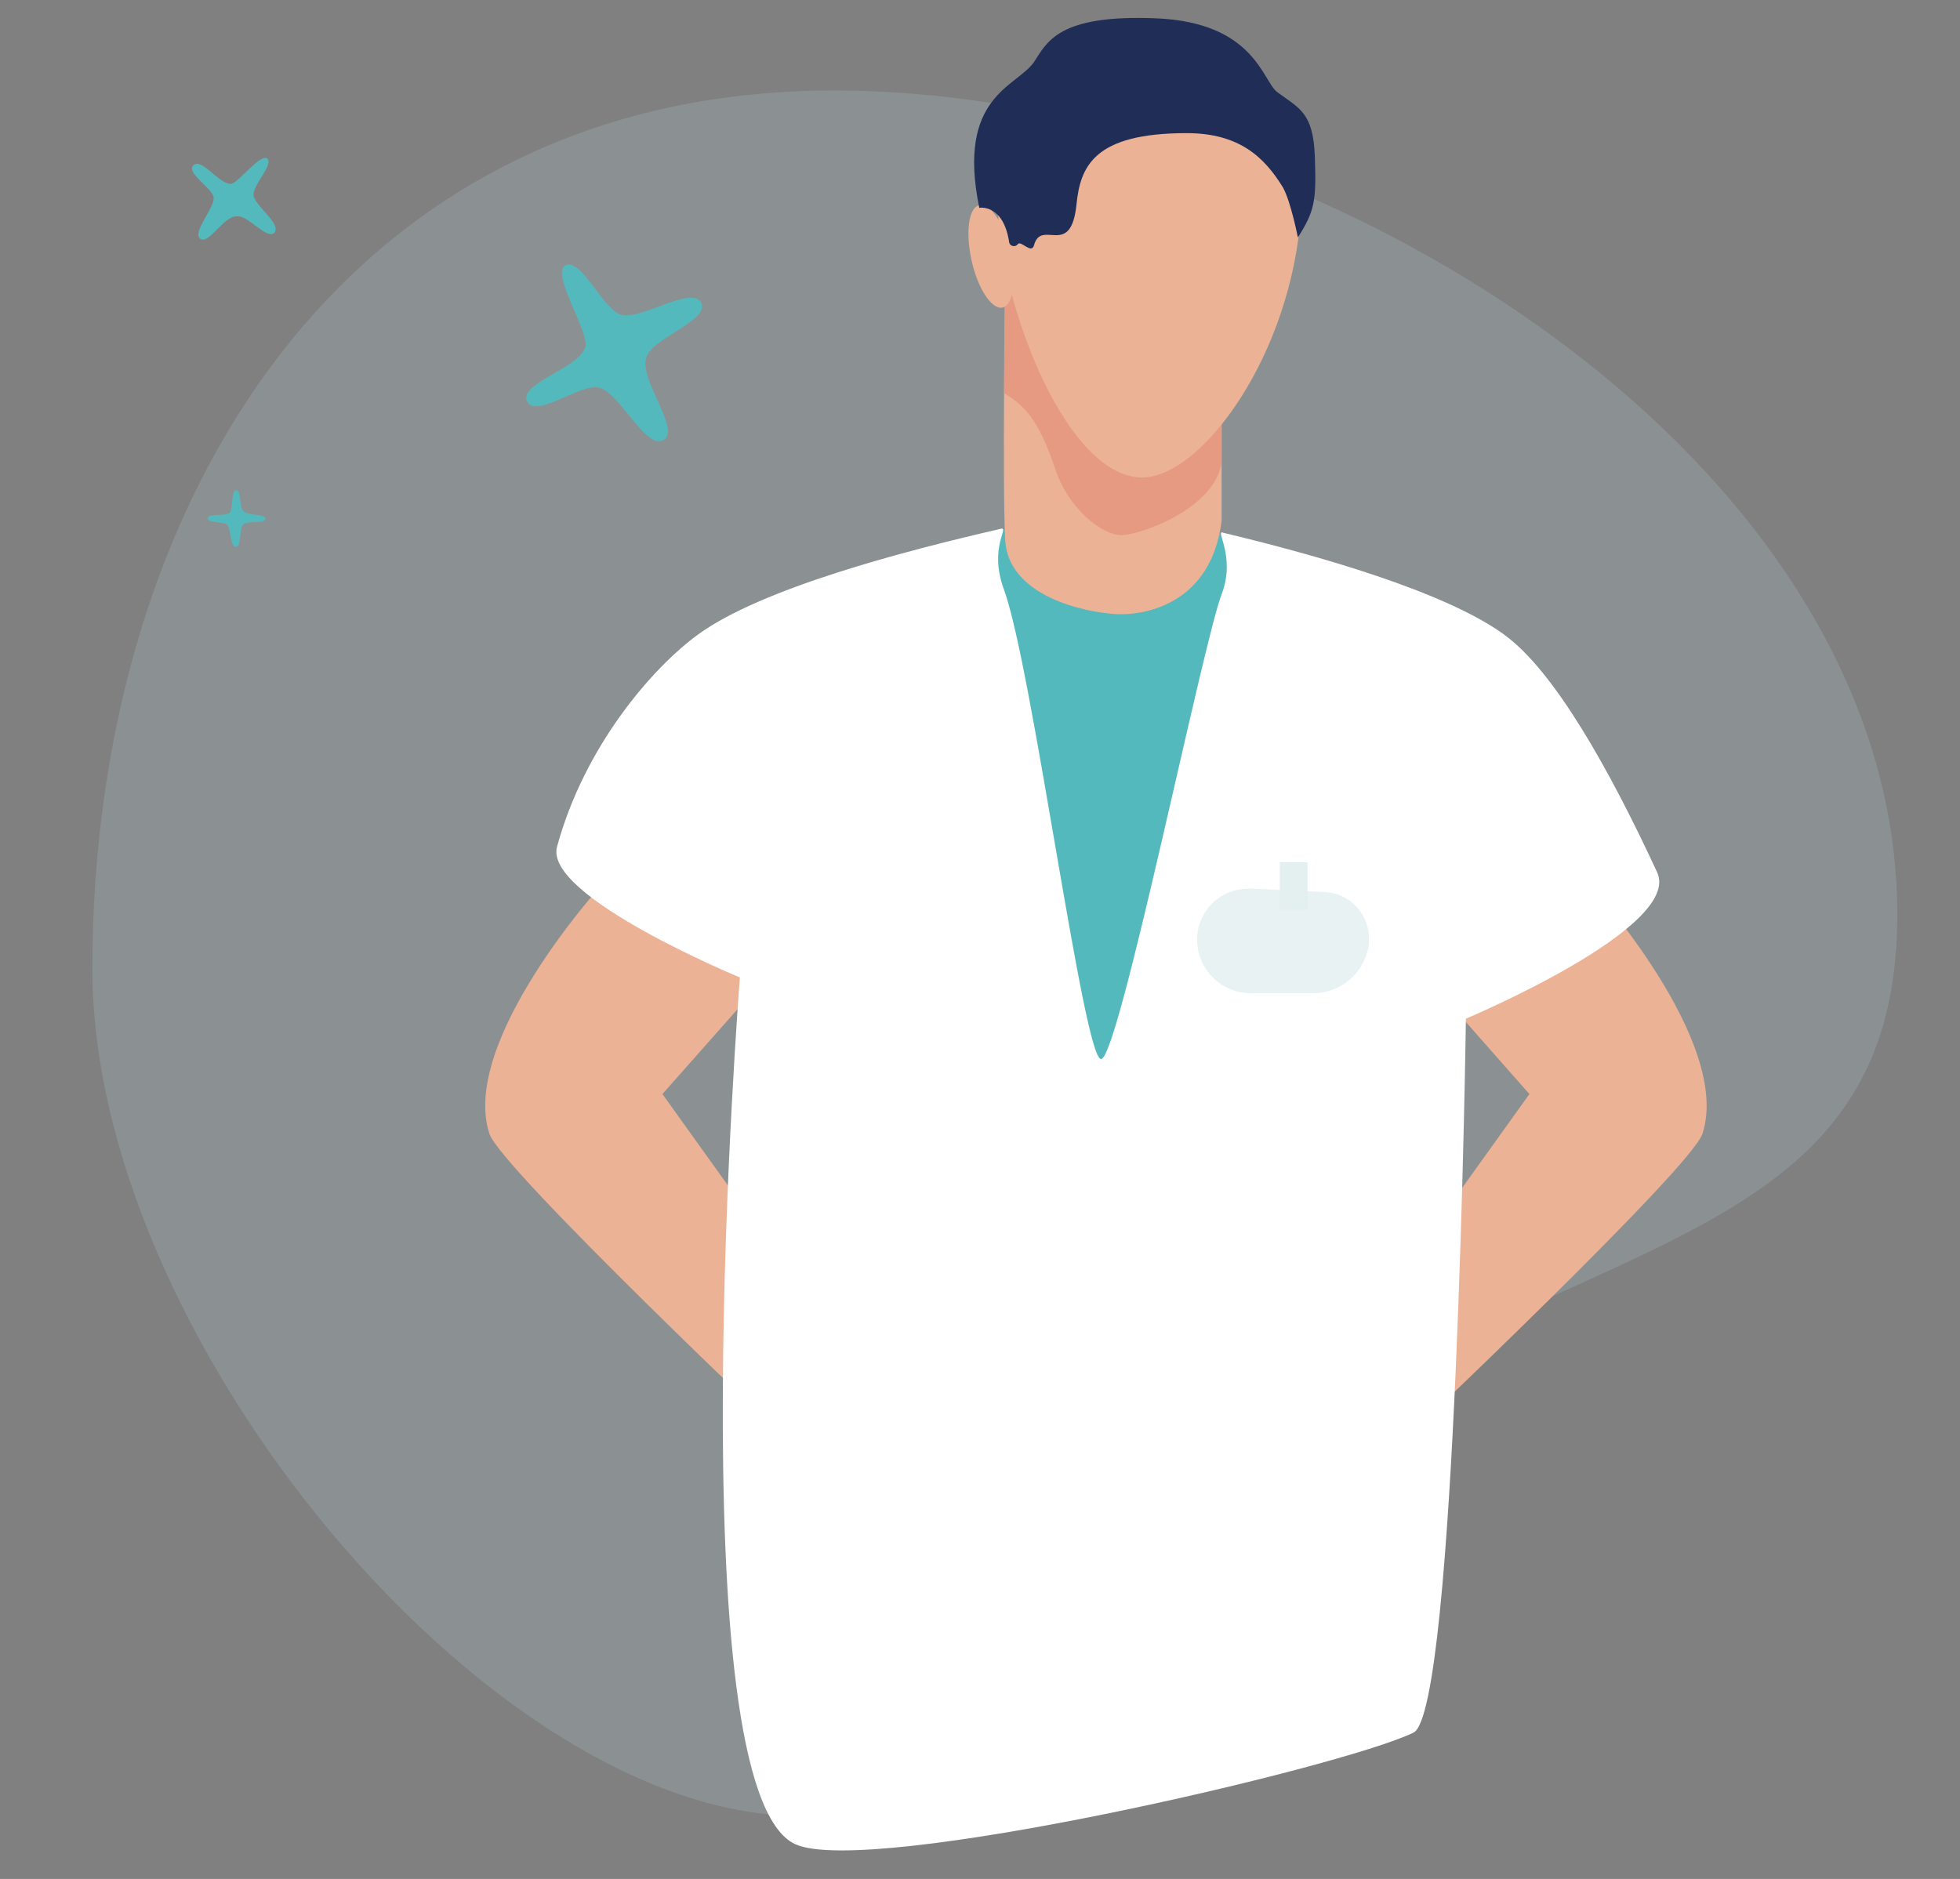 <svg fill="none" height="93" viewBox="0 0 97 93" width="97" xmlns="http://www.w3.org/2000/svg"><rect x="0" y="0" width="97" height="93" fill="#808080" stroke="none"/><path d="m93.864 46.529c1.133-23.391-28.684-42.05-52.616-42.05s-36.677 20.095-36.677 43.486c0 23.391 32.03 55.148 45.912 36.068 17.896-24.583 42.407-17.946 43.381-37.504z" fill="#b0cbd4" opacity=".23"/><g fill="#54b9bc"><path d="m32.864 21.762c-.881.588-2.2-2.355-3.228-2.578-.877-.218-3.006 1.474-3.518.739-.588-.957 2.64-1.679 2.859-2.8.147-.735-1.679-3.535-1.024-3.975.806-.441 1.906 2.208 2.783 2.43.953.294 3.522-1.473 3.963-.592.441.882-2.494 1.767-2.716 2.724-.365 1.033 1.688 3.535.881 4.051z"/><path d="m11.673 27.064c-.294 0-.223-.886-.441-1.104-.218-.147-.953-.075-.953-.298 0-.294.881-.071 1.1-.294.147-.147.071-1.104.294-1.104.294 0 .147.81.365 1.033s1.1.147 1.1.365c0 .298-.877.076-1.1.298-.223.223-.071 1.104-.365 1.104z"/><path d="m9.914 11.821c-.441-.294.73-1.545.659-2.061-.075-.441-1.322-1.175-1.028-1.545.369-.516 1.322.957 1.906.882.369-.071 1.394-1.469 1.763-1.259.365.294-.735 1.327-.663 1.843.071.516 1.394 1.398 1.028 1.839-.365.369-1.318-.881-1.835-.81-.659-.063-1.394 1.406-1.83 1.113z"/><path clip-rule="evenodd" d="m49.488 26.182s6.767 1.872 11.053.189c1.436 1.209-5.327 29.272-5.327 29.272l-15.952-16.225z" fill-rule="evenodd"/></g><g clip-rule="evenodd" fill-rule="evenodd"><path d="m78.751 43.859s6.989 7.716 5.503 12.258c-.558 1.713-15.05 15.436-15.05 15.436v-8.35l6.486-9.051-6.473-7.342z" fill="#ebb295"/><path d="m29.724 43.859s-6.989 7.716-5.503 12.258c.558 1.713 15.049 15.436 15.049 15.436v-8.35l-6.486-9.051 6.486-7.33z" fill="#ebb295"/><path d="m74.44 31.409c-2.938-2.132-9.235-3.925-13.895-5.037-.466-.202.642 1.138-.088 3.043-.957 2.519-5.096 23.004-5.965 23.004-.869 0-3.405-19.415-4.811-23.252-.781-2.137.353-3.14-.189-2.985-4.761 1.096-11.809 2.938-14.949 5.226-2.267 1.654-5.625 5.533-6.977 10.507-.659 2.456 9.051 6.465 9.051 6.465s-3.169 40.258 2.754 42.907c3.652 1.629 26.988-3.778 30.582-5.529 2.128-1.037 2.594-35.338 2.594-35.338s10.73-4.504 9.466-7.241c-2.363-5.105-5.096-9.97-7.556-11.754" fill="#fff"/></g><path d="m61.876 43.981 3.69.172c.3.013.594.086.866.213.272.127.516.307.718.529.202.222.359.481.461.764.102.282.147.582.133.882v.172c-.081.675-.407 1.297-.916 1.748-.509.451-1.166.7-1.846.699h-3.085c-.704 0-1.379-.28-1.876-.777-.498-.497-.777-1.172-.777-1.876 0-.668.265-1.309.738-1.781.472-.472 1.113-.738 1.781-.738z" fill="#dbebed" fill-opacity=".63"/><path d="m64.71 42.68h-1.373v2.355h1.373z" fill="#e4eff0"/><path d="m49.744 14.235s-.139 9.605 0 12.468c.139 2.863 4.064 3.623 5.52 3.694 1.457.071 4.689-.542 5.193-4.618v-8.677z" fill="#ebb295"/><path d="m49.69 19.453c0-2.783.054-5.218.054-5.218l10.713 2.867v5.785c-.34 2.305-4.043 3.598-4.962 3.602-.919.004-2.594-1.259-3.266-3.257-.81-2.414-1.482-3.132-2.54-3.778z" fill="#e59a81"/><path d="m64.386 10.495c-.453 7.044-4.907 13.139-7.867 13.139-3.933 0-7.342-9.437-7.136-14.096.206-4.66 2.876-7.556 6.914-7.556 3.862-.021 8.476 2.569 8.089 8.513z" fill="#ebb295"/><path d="m48.073 12.85c.302 1.402.987 2.464 1.524 2.376.537-.088.735-1.301.42-2.703-.315-1.402-.949-2.447-1.511-2.376-.562.071-.735 1.301-.432 2.703z" fill="#ebb295"/><path d="m64.231 11.754c.84-1.314.919-1.83.84-4.009-.08-2.179-.768-2.38-1.868-3.19-.73-.567-1.121-3.446-5.99-3.648-4.87-.201-5.398 1.192-6.045 2.17-.865 1.238-3.837 1.679-2.704 7.208 0 0 1.201-.214 1.482 1.725.012.043.036.081.069.111.033.03.073.05.117.058.044.008.088.004.13-.011.041-.016.078-.043.105-.078.147-.227.676.516.806.05.361-1.335 1.813.667 2.099-1.99.189-1.897.84-3.56 5.457-3.56 2.624 0 3.862 1.209 4.773 2.703.39.722.73 2.46.73 2.46z" fill="#202d56"/></svg>
